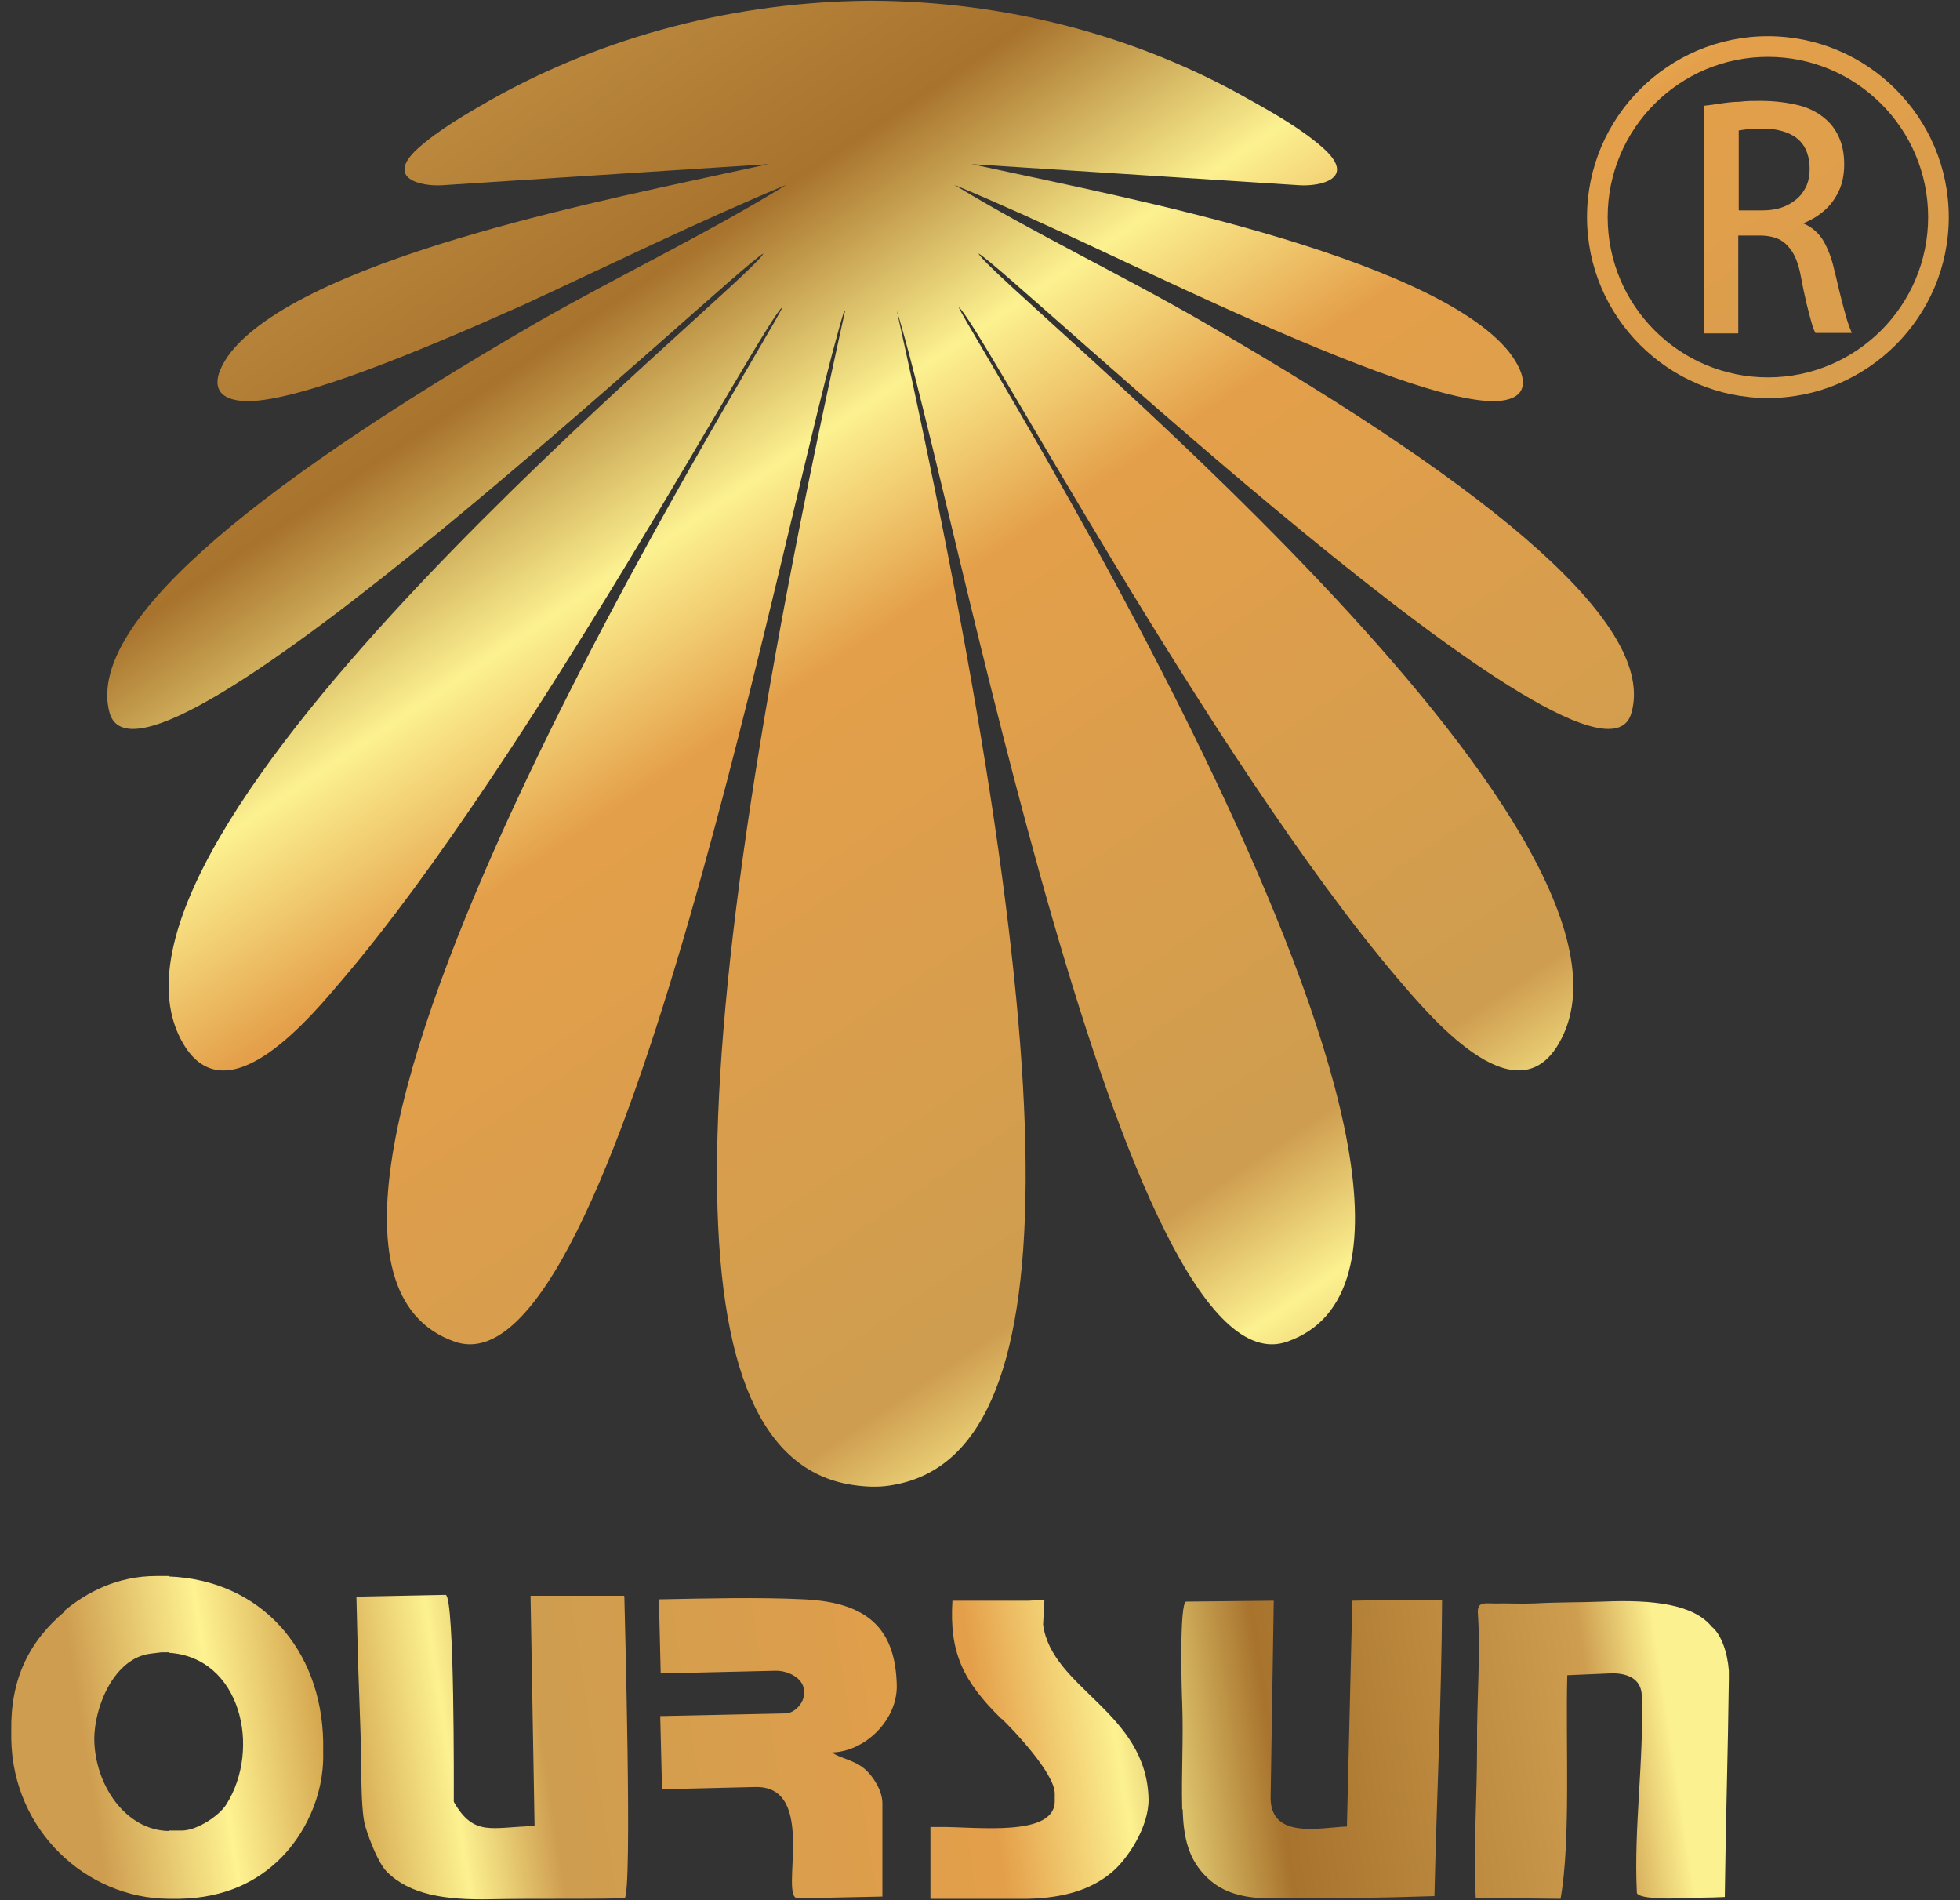 <svg width="130" height="126" viewBox="0 0 130 126" fill="none" xmlns="http://www.w3.org/2000/svg">
<rect x="0" y="0" width="130" height="126" fill="#333333" stroke="none"/>
<g id="Group">
<path id="Vector" d="M117.258 26.395C110.65 26.395 105.262 21.007 105.262 14.398C105.262 7.79 110.65 2.401 117.258 2.401C123.867 2.401 129.255 7.79 129.255 14.398C129.255 21.007 123.867 26.395 117.258 26.395ZM117.258 3.771C111.394 3.771 106.631 8.534 106.631 14.398C106.631 20.263 111.394 25.026 117.258 25.026C123.122 25.026 127.886 20.263 127.886 14.398C127.886 8.534 123.122 3.771 117.258 3.771Z" fill="url(#paint0_linear_86_21854)"/>
<path id="Vector_2" fill-rule="evenodd" clip-rule="evenodd" d="M119.581 14.816C120.116 14.607 120.563 14.339 120.98 13.982C121.396 13.625 121.724 13.178 121.962 12.672C122.2 12.166 122.319 11.571 122.319 10.916C122.319 10.291 122.23 9.725 122.021 9.219C121.813 8.713 121.515 8.266 121.099 7.909C120.622 7.492 120.027 7.165 119.313 6.986C118.598 6.808 117.735 6.688 116.753 6.688C116.276 6.688 115.83 6.688 115.383 6.748C114.937 6.748 114.52 6.808 114.103 6.867C113.716 6.927 113.329 6.986 113.002 7.016V22.109H115.294V15.619H116.693C117.229 15.619 117.675 15.709 118.033 15.887C118.39 16.066 118.688 16.393 118.926 16.78C119.164 17.197 119.342 17.733 119.461 18.418C119.58 19.043 119.699 19.608 119.819 20.114C119.938 20.62 120.057 21.037 120.146 21.365C120.235 21.692 120.325 21.93 120.414 22.079H122.825C122.736 21.871 122.617 21.573 122.498 21.186C122.379 20.799 122.26 20.323 122.111 19.757C121.962 19.192 121.843 18.596 121.664 17.912C121.486 17.108 121.218 16.423 120.89 15.887C120.533 15.351 120.087 14.994 119.521 14.786L119.581 14.816ZM115.324 13.922V8.653C115.324 8.653 115.681 8.594 115.949 8.564C116.217 8.564 116.544 8.534 116.961 8.534C117.378 8.534 117.765 8.564 118.152 8.683C118.509 8.772 118.836 8.921 119.134 9.13C119.402 9.338 119.64 9.606 119.789 9.963C119.938 10.291 120.027 10.707 120.027 11.213C120.027 11.749 119.908 12.255 119.64 12.642C119.402 13.059 119.015 13.357 118.569 13.595C118.092 13.833 117.556 13.952 116.901 13.952H115.353L115.324 13.922Z" fill="url(#paint1_linear_86_21854)"/>
<path id="Vector_3" fill-rule="evenodd" clip-rule="evenodd" d="M55.997 20.591C52.157 33.094 41.053 92.811 30.158 88.971C12.833 82.898 51.115 22.407 51.889 20.382C50.847 20.948 35.129 50.36 22.776 64.887C20.752 67.269 15.096 74.235 12.149 69.204C4.052 55.361 49.596 18.924 50.638 16.81C48.882 17.643 9.44 55.093 7.267 47.264C5.719 41.608 15.929 32.796 35.546 21.424C41.053 18.269 46.798 15.56 52.157 12.255C46.292 14.696 40.487 17.554 34.683 20.233C27.479 23.448 20.007 26.515 16.524 26.604C13.816 26.604 14.084 24.937 15.334 23.329C17.924 20.114 24.621 17.465 31.676 15.441C37.957 13.625 44.536 12.285 50.966 10.886L29.325 12.285C27.985 12.374 25.485 11.868 27.717 9.844C29.116 8.594 30.932 7.552 32.54 6.629C40.22 2.312 48.882 0.139 57.545 0.05H57.961C66.624 0.109 75.286 2.283 82.906 6.629C84.514 7.522 86.389 8.594 87.788 9.844C90.021 11.868 87.521 12.374 86.181 12.285L64.451 10.886C70.94 12.285 77.429 13.595 83.8 15.441C90.765 17.465 97.493 20.114 100.083 23.329C101.333 24.937 101.631 26.604 98.981 26.604C95.498 26.544 87.937 23.448 80.823 20.233C74.959 17.584 69.243 14.726 63.29 12.255C68.678 15.53 74.482 18.269 79.93 21.424C99.636 32.796 109.817 41.608 108.209 47.264C106.125 55.093 66.653 17.643 64.897 16.81C65.939 18.894 111.484 55.361 103.387 69.204C100.47 74.235 94.724 67.239 92.7 64.887C80.347 50.36 64.689 20.948 63.587 20.382C64.421 22.407 102.702 82.898 85.377 88.971C74.482 92.811 63.379 33.094 59.479 20.591C71.089 72.895 70.732 96.443 59.271 98.467C58.497 98.616 57.753 98.616 56.979 98.527C44.893 97.276 44.268 73.818 56.056 20.591H55.997Z" fill="url(#paint2_linear_86_21854)"/>
<g id="Group_2">
<path id="Vector_4" fill-rule="evenodd" clip-rule="evenodd" d="M11.226 125.915C11.226 125.915 11.374 125.915 11.463 125.915H11.91C14.946 125.855 17.09 124.754 18.638 123.206C20.096 121.747 21.496 119.217 21.436 116.27V115.496C21.317 109.304 17.239 104.779 11.196 104.541V109.601C15.959 109.899 17.358 115.942 15.006 119.663C14.56 120.378 13.131 121.36 12.089 121.39H11.374C11.374 121.39 11.255 121.39 11.196 121.39V125.885L11.226 125.915ZM4.29 106.863C1.908 108.857 0.688 111.387 0.747 114.781V115.347C0.866 121.39 5.718 125.885 11.196 125.915V121.42C8.278 121.36 6.314 118.324 6.254 115.406C6.224 113.203 7.564 109.959 9.975 109.661L10.69 109.572C10.868 109.572 11.017 109.572 11.196 109.572V104.511C10.928 104.511 10.63 104.511 10.362 104.511C7.772 104.511 5.719 105.612 4.29 106.803V106.863Z" fill="url(#paint3_linear_86_21854)"/>
<path id="Vector_5" fill-rule="evenodd" clip-rule="evenodd" d="M41.38 105.82H35.189L35.456 121.092C32.629 121.151 31.438 121.836 30.098 119.484C30.098 118.71 30.158 105.91 29.562 105.761L23.639 105.88L23.698 108.261C23.758 111.238 23.907 114.037 23.966 116.924C23.966 118.085 23.966 120.258 24.234 121.122C24.502 122.015 25.097 123.563 25.663 124.128C27.181 125.647 29.533 126.004 32.539 125.944C35.427 125.885 38.165 125.944 41.112 125.885H41.41C41.975 125.885 41.41 106.297 41.41 105.85L41.38 105.82Z" fill="url(#paint4_linear_86_21854)"/>
<path id="Vector_6" fill-rule="evenodd" clip-rule="evenodd" d="M78.441 119.991C78.501 121.748 78.769 123.325 80.138 124.576C81.121 125.498 82.46 125.885 84.246 125.885C87.789 125.915 91.45 125.856 95.141 125.737C95.29 119.158 95.617 112.638 95.647 106.089H92.879L89.694 106.148L89.337 121.122C87.58 121.182 84.336 121.986 84.276 119.277L84.484 106.148L78.68 106.208C78.203 106.208 78.382 112.4 78.412 112.906C78.501 115.436 78.352 117.52 78.412 119.961L78.441 119.991Z" fill="url(#paint5_linear_86_21854)"/>
<path id="Vector_7" fill-rule="evenodd" clip-rule="evenodd" d="M97.879 125.856L103.505 125.915C104.19 122.105 103.833 115.585 103.952 111.09L106.72 110.971C107.851 110.911 108.834 111.269 108.893 112.4C109.042 116.776 108.358 121.122 108.566 125.498C108.566 125.915 110.679 125.915 111.156 125.885C112.227 125.826 113.329 125.856 114.4 125.796C114.46 120.854 114.609 116.21 114.668 111.358V110.792C114.579 109.572 114.162 108.381 113.537 107.875C112.346 106.416 109.757 106.059 106.304 106.208C104.845 106.267 103.416 106.238 101.809 106.327C100.975 106.357 100.32 106.327 99.606 106.327C98.534 106.387 97.939 106.059 98.028 107.071C98.207 109.75 97.939 112.876 97.968 115.764C97.968 119.247 97.73 122.343 97.879 125.826V125.856Z" fill="url(#paint6_linear_86_21854)"/>
<path id="Vector_8" fill-rule="evenodd" clip-rule="evenodd" d="M43.851 110.971L51.471 110.792C52.335 110.792 53.287 111.328 53.317 112.072V112.37C53.317 112.936 52.692 113.62 52.096 113.62L43.791 113.799L43.91 118.651L50.102 118.503C54.3 118.413 51.62 125.915 52.93 125.885L58.526 125.766V119.574C58.526 118.711 57.871 117.758 57.395 117.342C56.711 116.716 55.609 116.568 55.193 116.21C57.395 116.151 59.538 114.037 59.479 111.745C59.39 108.054 57.604 106.267 53.347 106.059C50.34 105.91 46.887 105.999 43.702 106.059L43.821 110.911L43.851 110.971Z" fill="url(#paint7_linear_86_21854)"/>
<path id="Vector_9" fill-rule="evenodd" clip-rule="evenodd" d="M66.415 113.948C67.249 114.752 69.928 117.58 69.958 118.919V119.396C70.017 121.867 64.719 121.122 62.278 121.152H61.712V125.915H66.564H68.172C70.613 125.856 72.399 125.29 73.738 124.159C74.81 123.266 76.209 121.122 76.179 119.306C76.06 113.531 69.749 111.983 69.184 107.726L69.273 106.089L68.231 106.148H63.171C62.962 109.572 63.855 111.477 66.445 114.008L66.415 113.948Z" fill="url(#paint8_linear_86_21854)"/>
</g>
</g>
<defs>
<linearGradient id="paint0_linear_86_21854" x1="73.618" y1="-50.439" x2="177.634" y2="104.149" gradientUnits="userSpaceOnUse">
<stop stop-color="#FCF190"/>
<stop offset="0.04" stop-color="#CE9D4F"/>
<stop offset="0.21" stop-color="#A8732D"/>
<stop offset="0.29" stop-color="#FCF190"/>
<stop offset="0.36" stop-color="#E49F4A"/>
<stop offset="0.59" stop-color="#CE9D4F"/>
<stop offset="0.64" stop-color="#FCF190"/>
<stop offset="0.7" stop-color="#D2A14A"/>
<stop offset="0.76" stop-color="#FEF291"/>
<stop offset="0.83" stop-color="#CE9D4F"/>
<stop offset="0.96" stop-color="#CE9D4F"/>
<stop offset="1" stop-color="#FEF291"/>
</linearGradient>
<linearGradient id="paint1_linear_86_21854" x1="73.263" y1="-50.171" x2="177.25" y2="104.384" gradientUnits="userSpaceOnUse">
<stop stop-color="#FCF190"/>
<stop offset="0.04" stop-color="#CE9D4F"/>
<stop offset="0.21" stop-color="#A8732D"/>
<stop offset="0.29" stop-color="#FCF190"/>
<stop offset="0.36" stop-color="#E49F4A"/>
<stop offset="0.59" stop-color="#CE9D4F"/>
<stop offset="0.64" stop-color="#FCF190"/>
<stop offset="0.7" stop-color="#D2A14A"/>
<stop offset="0.76" stop-color="#FEF291"/>
<stop offset="0.83" stop-color="#CE9D4F"/>
<stop offset="0.96" stop-color="#CE9D4F"/>
<stop offset="1" stop-color="#FEF291"/>
</linearGradient>
<linearGradient id="paint2_linear_86_21854" x1="17.328" y1="-11.352" x2="121.344" y2="143.235" gradientUnits="userSpaceOnUse">
<stop stop-color="#FCF190"/>
<stop offset="0.04" stop-color="#CE9D4F"/>
<stop offset="0.21" stop-color="#A8732D"/>
<stop offset="0.29" stop-color="#FCF190"/>
<stop offset="0.36" stop-color="#E49F4A"/>
<stop offset="0.59" stop-color="#CE9D4F"/>
<stop offset="0.64" stop-color="#FCF190"/>
<stop offset="0.7" stop-color="#D2A14A"/>
<stop offset="0.76" stop-color="#FEF291"/>
<stop offset="0.83" stop-color="#CE9D4F"/>
<stop offset="0.96" stop-color="#CE9D4F"/>
<stop offset="1" stop-color="#FEF291"/>
</linearGradient>
<linearGradient id="paint3_linear_86_21854" x1="108.597" y1="100.254" x2="-15.477" y2="119.334" gradientUnits="userSpaceOnUse">
<stop stop-color="#FCF190"/>
<stop offset="0.04" stop-color="#CE9D4F"/>
<stop offset="0.21" stop-color="#A8732D"/>
<stop offset="0.29" stop-color="#FCF190"/>
<stop offset="0.36" stop-color="#E49F4A"/>
<stop offset="0.59" stop-color="#CE9D4F"/>
<stop offset="0.64" stop-color="#FCF190"/>
<stop offset="0.7" stop-color="#D2A14A"/>
<stop offset="0.76" stop-color="#FEF291"/>
<stop offset="0.83" stop-color="#CE9D4F"/>
<stop offset="0.96" stop-color="#CE9D4F"/>
<stop offset="1" stop-color="#FEF291"/>
</linearGradient>
<linearGradient id="paint4_linear_86_21854" x1="109.191" y1="104.064" x2="-14.911" y2="123.144" gradientUnits="userSpaceOnUse">
<stop stop-color="#FCF190"/>
<stop offset="0.04" stop-color="#CE9D4F"/>
<stop offset="0.21" stop-color="#A8732D"/>
<stop offset="0.29" stop-color="#FCF190"/>
<stop offset="0.36" stop-color="#E49F4A"/>
<stop offset="0.59" stop-color="#CE9D4F"/>
<stop offset="0.64" stop-color="#FCF190"/>
<stop offset="0.7" stop-color="#D2A14A"/>
<stop offset="0.76" stop-color="#FEF291"/>
<stop offset="0.83" stop-color="#CE9D4F"/>
<stop offset="0.96" stop-color="#CE9D4F"/>
<stop offset="1" stop-color="#FEF291"/>
</linearGradient>
<linearGradient id="paint5_linear_86_21854" x1="110.471" y1="112.4" x2="-13.63" y2="131.45" gradientUnits="userSpaceOnUse">
<stop stop-color="#FCF190"/>
<stop offset="0.04" stop-color="#CE9D4F"/>
<stop offset="0.21" stop-color="#A8732D"/>
<stop offset="0.29" stop-color="#FCF190"/>
<stop offset="0.36" stop-color="#E49F4A"/>
<stop offset="0.59" stop-color="#CE9D4F"/>
<stop offset="0.64" stop-color="#FCF190"/>
<stop offset="0.7" stop-color="#D2A14A"/>
<stop offset="0.76" stop-color="#FEF291"/>
<stop offset="0.83" stop-color="#CE9D4F"/>
<stop offset="0.96" stop-color="#CE9D4F"/>
<stop offset="1" stop-color="#FEF291"/>
</linearGradient>
<linearGradient id="paint6_linear_86_21854" x1="110.917" y1="115.407" x2="-13.155" y2="134.457" gradientUnits="userSpaceOnUse">
<stop stop-color="#FCF190"/>
<stop offset="0.04" stop-color="#CE9D4F"/>
<stop offset="0.21" stop-color="#A8732D"/>
<stop offset="0.29" stop-color="#FCF190"/>
<stop offset="0.36" stop-color="#E49F4A"/>
<stop offset="0.59" stop-color="#CE9D4F"/>
<stop offset="0.64" stop-color="#FCF190"/>
<stop offset="0.7" stop-color="#D2A14A"/>
<stop offset="0.76" stop-color="#FEF291"/>
<stop offset="0.83" stop-color="#CE9D4F"/>
<stop offset="0.96" stop-color="#CE9D4F"/>
<stop offset="1" stop-color="#FEF291"/>
</linearGradient>
<linearGradient id="paint7_linear_86_21854" x1="109.637" y1="106.952" x2="-14.464" y2="126.032" gradientUnits="userSpaceOnUse">
<stop stop-color="#FCF190"/>
<stop offset="0.04" stop-color="#CE9D4F"/>
<stop offset="0.21" stop-color="#A8732D"/>
<stop offset="0.29" stop-color="#FCF190"/>
<stop offset="0.36" stop-color="#E49F4A"/>
<stop offset="0.59" stop-color="#CE9D4F"/>
<stop offset="0.64" stop-color="#FCF190"/>
<stop offset="0.7" stop-color="#D2A14A"/>
<stop offset="0.76" stop-color="#FEF291"/>
<stop offset="0.83" stop-color="#CE9D4F"/>
<stop offset="0.96" stop-color="#CE9D4F"/>
<stop offset="1" stop-color="#FEF291"/>
</linearGradient>
<linearGradient id="paint8_linear_86_21854" x1="109.967" y1="109.244" x2="-14.108" y2="128.296" gradientUnits="userSpaceOnUse">
<stop stop-color="#FCF190"/>
<stop offset="0.04" stop-color="#CE9D4F"/>
<stop offset="0.21" stop-color="#A8732D"/>
<stop offset="0.29" stop-color="#FCF190"/>
<stop offset="0.36" stop-color="#E49F4A"/>
<stop offset="0.59" stop-color="#CE9D4F"/>
<stop offset="0.64" stop-color="#FCF190"/>
<stop offset="0.7" stop-color="#D2A14A"/>
<stop offset="0.76" stop-color="#FEF291"/>
<stop offset="0.83" stop-color="#CE9D4F"/>
<stop offset="0.96" stop-color="#CE9D4F"/>
<stop offset="1" stop-color="#FEF291"/>
</linearGradient>
</defs>
</svg>
